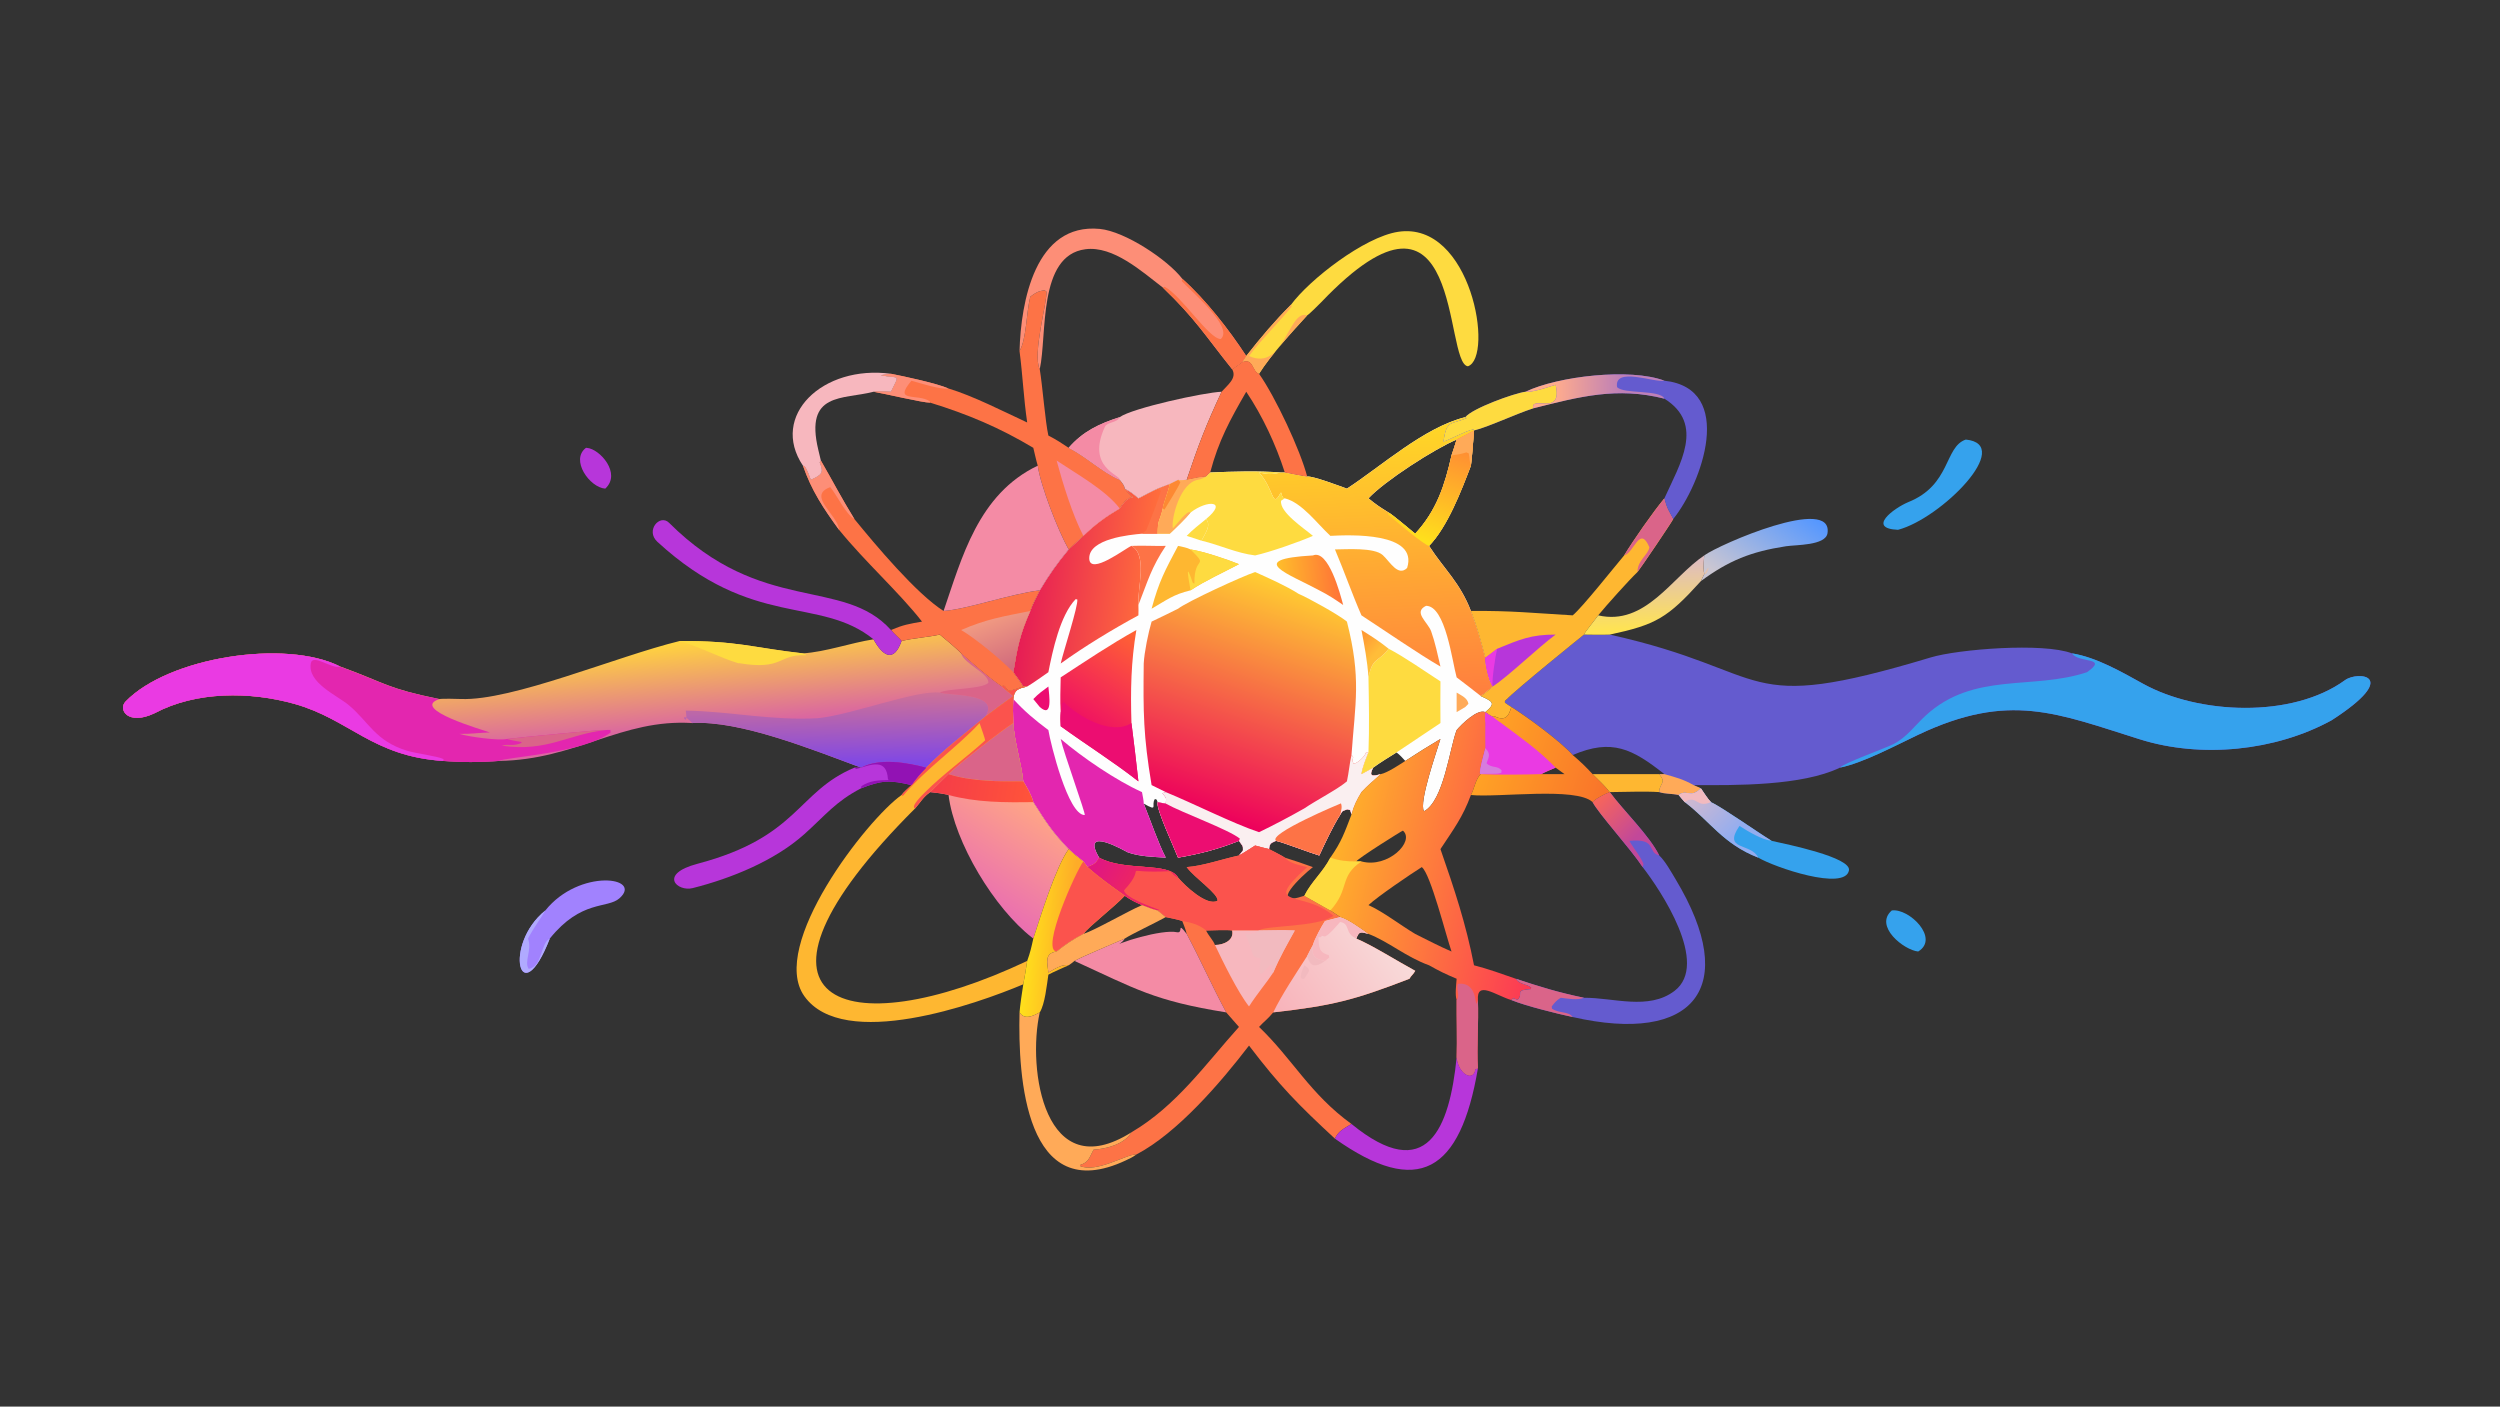 <?xml version="1.0" encoding="UTF-8"?> <svg xmlns="http://www.w3.org/2000/svg" xmlns:xlink="http://www.w3.org/1999/xlink" width="3839" height="2160" viewBox="0 0 3839 2160"><rect x="0" y="0" width="3839" height="2160" fill="#333333" stroke="none"/><path fill="#FEFEFE" transform="matrix(4.219 0 0 4.219 6.10352e-05 0)" d="M533.35 151.831L533.774 152.212C527.824 154.68 526.586 152.736 525.347 160.702C526.951 160.447 532.968 157.005 536.242 156.272L536.501 156.675L536.501 156.675C536.172 160.875 535.897 165.332 535.369 169.489C531.902 178.548 526.943 191.617 520.146 198.688L520.349 199.002C525.683 207.204 531.408 212.068 535.369 222.371C537.596 228.068 539.063 233.502 540.61 239.419C540.442 241.847 541.975 247.948 543.29 249.876C542.003 250.987 540.383 252.478 538.977 253.351C543.261 255.335 544.63 255.9 540.61 259.194C537.792 257.9 531.978 263.591 530.177 265.732C527.644 272.28 525.5 291.443 518.3 295.28C516.273 292.225 523.139 272.827 524.286 268.958C519.844 271.602 515.81 274.152 511.484 276.961C510.423 275.815 509.554 274.802 508.301 273.86C505.409 275.665 502.554 277.396 499.795 279.402C498.066 282.682 499.528 282.62 502.561 281.758C500.133 283.896 497.73 285.926 495.534 288.304C493.864 291.07 492.714 293.292 491.905 296.469C491.783 295.905 491.592 295.398 491.409 294.85L490.376 294.582C488.401 295.357 488.84 294.862 487.842 296.469C485.152 300.671 482.323 306.746 480.174 311.372C476.466 310.264 467.084 306.594 464.439 306.047C462.57 306.952 462.185 306.764 461.913 309.049C460.301 308.65 458.399 308.23 456.837 307.753C455.512 308.563 452.089 310.842 450.95 311.372L452.399 309.54C452.48 307.677 452.206 307.942 450.95 306.047C443.179 309.125 436.931 310.72 428.775 312.155C427.437 308.618 420.641 294.193 421.341 291.946L421.014 291.063L420.371 290.802C418.799 292.918 421.857 295.687 416.286 292.488C418.573 298.111 421.685 307.202 424.313 312.155C420.051 311.903 414.441 311.751 410.367 310.178C409.978 310.027 393.012 300.11 400.045 312.155C398.859 314.395 398.221 314.561 395.789 315.601L394.312 313.537C392.276 311.965 390.86 310.832 388.959 309.049C382.956 302.786 380.697 299.213 376.095 291.946C375.232 289 373.99 286.973 372.446 284.394C371.651 277.224 369.311 270.542 368.812 263.173C368.716 260.094 368.623 257.528 368.812 254.446C369.09 250.962 370.72 250.644 373.87 249.876C373.514 249.763 372.861 249.852 372.446 249.876C371.453 248.238 369.95 246.257 368.812 244.663C370.396 235.153 371.168 231.073 374.991 222.371C375.781 219.977 377.296 217.168 378.444 214.867C382.006 208.972 384.582 205.289 388.959 199.978C390.713 198.326 392.537 196.676 394.312 195.038C398.503 190.943 402.468 188.052 407.543 185.073C412.583 176.794 414.854 185.006 409.381 177.852C411.67 179.147 412.36 179.655 414.348 181.383C416.309 180.381 419.409 178.687 421.341 177.852L425.771 176.128L428.775 174.654C429.263 174.872 431.24 174.685 431.922 174.654C434.452 174.11 436.367 173.667 438.972 173.455C439.52 172.823 439.846 172.529 440.473 171.971C449.226 171.614 457.522 171.337 466.285 171.971L467.635 171.971C468.896 172.214 474.857 173.43 475.779 173.455C477.714 173.145 487.785 176.972 490.241 177.852C502.686 169.755 518.367 155.519 533.35 151.831ZM505.428 186.547C506.987 187.425 513.332 192.814 515.083 194.252C522.831 185.882 525.862 176.676 528.316 165.761C528.994 163.948 529.595 161.855 530.177 159.989C522.132 163.369 504.071 174.984 498.084 181.383C500.818 183.653 502.393 184.672 505.428 186.547Z"></path><defs><linearGradient id="gradient_0" gradientUnits="userSpaceOnUse" x1="468.712" y1="212.348" x2="440.113" y2="296.569"><stop offset="0" stop-color="#FFCD31"></stop><stop offset="1" stop-color="#ED005C"></stop></linearGradient></defs><path fill="url(#gradient_0)" transform="matrix(4.219 0 0 4.219 6.10352e-05 0)" d="M428.775 221.559C432.221 218.891 452.428 209.624 456.837 208.205C461.752 210.419 468.198 213.262 472.63 216.125C476.404 217.76 487.153 223.699 490.241 226.244C495.518 246.967 493.274 255.649 491.905 274.814C493.359 275.98 491.603 275.899 492.682 278.022C494.156 277.748 496.68 275.443 497.156 273.962L498.084 273.86C497.131 276.311 495.902 279.19 495.534 281.758L499.795 279.402C498.066 282.682 499.528 282.62 502.561 281.758C500.133 283.896 497.73 285.926 495.534 288.304C493.864 291.07 492.714 293.292 491.905 296.469C491.783 295.905 491.592 295.398 491.409 294.85L490.376 294.582C488.401 295.357 488.84 294.862 487.842 296.469C485.152 300.671 482.323 306.746 480.174 311.372C476.466 310.264 467.084 306.594 464.439 306.047C462.57 306.952 462.185 306.764 461.913 309.049C460.301 308.65 458.399 308.23 456.837 307.753C455.512 308.563 452.089 310.842 450.95 311.372L452.399 309.54C452.48 307.677 452.206 307.942 450.95 306.047C443.179 309.125 436.931 310.72 428.775 312.155C427.437 308.618 420.641 294.193 421.341 291.946C422.111 292.093 423.597 292.427 424.313 292.488C424.458 290.206 424.676 290.735 423.072 288.721L424.313 288.304L419.149 285.753C416.135 267.717 416.081 259.443 416.286 241.5C416.507 237.276 417.968 230.262 419.149 226.244C422.396 224.718 425.563 223.157 428.775 221.559Z"></path><path fill="#FAEFF0" transform="matrix(4.219 0 0 4.219 6.10352e-05 0)" d="M491.905 274.814C493.359 275.98 491.603 275.899 492.682 278.022C494.156 277.748 496.68 275.443 497.156 273.962L498.084 273.86C497.131 276.311 495.902 279.19 495.534 281.758L499.795 279.402C498.066 282.682 499.528 282.62 502.561 281.758C500.133 283.896 497.73 285.926 495.534 288.304C493.864 291.07 492.714 293.292 491.905 296.469C491.783 295.905 491.592 295.398 491.409 294.85L490.376 294.582C488.401 295.357 488.84 294.862 487.842 296.469C485.152 300.671 482.323 306.746 480.174 311.372C476.466 310.264 467.084 306.594 464.439 306.047C462.57 306.952 462.185 306.764 461.913 309.049C460.301 308.65 458.399 308.23 456.837 307.753C455.512 308.563 452.089 310.842 450.95 311.372L452.399 309.54C452.48 307.677 452.206 307.942 450.95 306.047C443.179 309.125 436.931 310.72 428.775 312.155C427.437 308.618 420.641 294.193 421.341 291.946C422.111 292.093 423.597 292.427 424.313 292.488C424.458 290.206 424.676 290.735 423.072 288.721L424.313 288.304C434.396 292.443 448.797 299.74 458.258 302.894C463.353 300.467 469.786 297.045 474.735 294.234C478.88 291.396 486.874 287.271 490.241 284.394C490.935 281.235 491.187 277.927 491.905 274.814Z"></path><path fill="#EC0D71" transform="matrix(4.219 0 0 4.219 6.10352e-05 0)" d="M428.775 312.155C427.437 308.618 420.641 294.193 421.341 291.946C422.111 292.093 423.597 292.427 424.313 292.488C430.261 295.819 447.201 301.921 451.273 305.237L450.95 306.047C443.179 309.125 436.931 310.72 428.775 312.155Z"></path><path fill="#FD7346" transform="matrix(4.219 0 0 4.219 6.10352e-05 0)" d="M464.439 306.047C461.297 303.526 488.031 292.393 488.077 292.405C488.589 293.765 488.145 294.984 487.842 296.469C485.152 300.671 482.323 306.746 480.174 311.372C476.466 310.264 467.084 306.594 464.439 306.047Z"></path><defs><linearGradient id="gradient_1" gradientUnits="userSpaceOnUse" x1="497.058" y1="156.388" x2="501.295" y2="252.788"><stop offset="0" stop-color="#FFD627"></stop><stop offset="1" stop-color="#FF803E"></stop></linearGradient></defs><path fill="url(#gradient_1)" transform="matrix(4.219 0 0 4.219 6.10352e-05 0)" d="M533.35 151.831L533.774 152.212C527.824 154.68 526.586 152.736 525.347 160.702C526.951 160.447 532.968 157.005 536.242 156.272L536.501 156.675L536.501 156.675C536.172 160.875 535.897 165.332 535.369 169.489C531.902 178.548 526.943 191.617 520.146 198.688L520.349 199.002C525.683 207.204 531.408 212.068 535.369 222.371C537.596 228.068 539.063 233.502 540.61 239.419C540.442 241.847 541.975 247.948 543.29 249.876C542.003 250.987 540.383 252.478 538.977 253.351C536.088 251.039 533.118 248.793 530.177 246.544C528.592 240.955 526.163 220.504 519.048 220.499C514.212 222.86 519.68 226.38 520.916 229.817C522.324 233.732 523.335 238.549 524.286 242.603C516.377 238.05 503.795 229.361 495.534 223.972C492.097 216.129 489.256 207.903 485.886 199.978C490.269 199.943 500.102 199.22 503.249 202.011C505.803 204.277 508.809 210.043 512.146 206.73C516.362 193.595 491.231 194.67 484.221 195.038C479.261 190.438 473.863 182.927 467.635 181.383L467.149 181.32C466.621 180.529 466.611 180.476 466.366 179.536L466.308 179.305L466.082 179.418C462.897 185.404 463.962 178.343 458.258 171.971C461.733 172.743 462.792 172.716 466.285 171.971L467.635 171.971C468.896 172.214 474.857 173.43 475.779 173.455C477.714 173.145 487.785 176.972 490.241 177.852C502.686 169.755 518.367 155.519 533.35 151.831ZM505.428 186.547C506.987 187.425 513.332 192.814 515.083 194.252C522.831 185.882 525.862 176.676 528.316 165.761C528.994 163.948 529.595 161.855 530.177 159.989C522.132 163.369 504.071 174.984 498.084 181.383C500.818 183.653 502.393 184.672 505.428 186.547Z"></path><defs><linearGradient id="gradient_2" gradientUnits="userSpaceOnUse" x1="519.779" y1="197.452" x2="531.424" y2="162.949"><stop offset="0" stop-color="#FFE01C"></stop><stop offset="1" stop-color="#FF8D33"></stop></linearGradient></defs><path fill="url(#gradient_2)" transform="matrix(4.219 0 0 4.219 6.10352e-05 0)" d="M536.501 156.675C536.172 160.875 535.897 165.332 535.369 169.489C531.902 178.548 526.943 191.617 520.146 198.688C518.383 198.469 507.288 189.023 505.194 187.23L505.428 186.547C506.987 187.425 513.332 192.814 515.083 194.252C522.831 185.882 525.862 176.676 528.316 165.761C528.994 163.948 529.595 161.855 530.177 159.989L536.501 156.675Z"></path><path fill="#FFAA58" transform="matrix(4.219 0 0 4.219 6.10352e-05 0)" d="M536.501 156.675C536.172 160.875 535.897 165.332 535.369 169.489C534.746 167.544 535.003 166.876 534.559 164.994L533.7 164.657C531.691 165.31 530.414 165.458 528.316 165.761C528.994 163.948 529.595 161.855 530.177 159.989L536.501 156.675Z"></path><defs><linearGradient id="gradient_3" gradientUnits="userSpaceOnUse" x1="417.555" y1="215.781" x2="373.605" y2="210.307"><stop offset="0" stop-color="#FF6D3C"></stop><stop offset="1" stop-color="#E61D55"></stop></linearGradient></defs><path fill="url(#gradient_3)" transform="matrix(4.219 0 0 4.219 6.10352e-05 0)" d="M421.341 177.852L425.771 176.128C425.226 179.145 423.459 183.066 423.214 185.073L423.134 185.424C422.031 190.096 421.404 188.687 421.341 194.252L415.654 194.252C411.331 194.633 396.384 196.038 396.453 203.205C396.516 209.811 410.049 199.256 411.821 198.688C417.849 201.986 413.872 214.393 414.348 220.204C414.391 221.563 414.396 222.606 414.348 223.972C405.009 229.019 394.686 235.287 386.064 241.5C387.086 236.975 392.52 220.397 392.107 218.176L391.498 218.082C385.824 224.007 383.112 236.896 381.579 244.663C379.512 246.078 375.922 248.696 373.87 249.876C373.514 249.763 372.861 249.852 372.446 249.876C371.453 248.238 369.95 246.257 368.812 244.663C370.396 235.153 371.168 231.073 374.991 222.371C375.781 219.977 377.296 217.168 378.444 214.867C382.006 208.972 384.582 205.289 388.959 199.978C390.713 198.326 392.537 196.676 394.312 195.038C398.503 190.943 402.468 188.052 407.543 185.073C412.583 176.794 414.854 185.006 409.381 177.852C411.67 179.147 412.36 179.655 414.348 181.383C416.309 180.381 419.409 178.687 421.341 177.852Z"></path><path fill="#FD7346" transform="matrix(4.219 0 0 4.219 6.10352e-05 0)" d="M421.341 177.852L425.771 176.128C425.226 179.145 423.459 183.066 423.214 185.073L423.134 185.424C422.031 190.096 421.404 188.687 421.341 194.252L415.654 194.252L417.166 193.121C418.127 190.677 422.206 180.674 422.507 178.585L421.341 177.852Z"></path><path fill="#E326AF" transform="matrix(4.219 0 0 4.219 6.10352e-05 0)" d="M368.812 254.446C373.217 259.201 376.398 261.802 381.579 265.732C382.339 270.504 388.759 296.773 394.812 296.654C395.184 296.066 387.1 273.887 386.064 268.958C394.037 275.744 406.103 283.985 415.654 288.304C415.839 289.319 416.324 291.583 416.286 292.488C418.573 298.111 421.685 307.202 424.313 312.155C420.051 311.903 414.441 311.751 410.367 310.178C409.978 310.027 393.012 300.11 400.045 312.155C398.859 314.395 398.221 314.561 395.789 315.601L394.312 313.537C392.276 311.965 390.86 310.832 388.959 309.049C382.956 302.786 380.697 299.213 376.095 291.946C375.232 289 373.99 286.973 372.446 284.394C371.651 277.224 369.311 270.542 368.812 263.173C368.716 260.094 368.623 257.528 368.812 254.446Z"></path><path fill="#FEDB40" transform="matrix(4.219 0 0 4.219 6.10352e-05 0)" d="M440.473 171.971C449.226 171.614 457.522 171.337 466.285 171.971C462.792 172.716 461.733 172.743 458.258 171.971C463.962 178.343 462.897 185.404 466.082 179.418L466.308 179.305L466.366 179.536C466.611 180.476 466.621 180.529 467.149 181.32L467.635 181.383L466.285 182.24C465.582 186.399 474.758 192.369 477.867 195.038C472.863 197.242 462.256 200.953 456.837 202.163C449.949 201.317 443.918 198.332 437.308 196.792C438.605 194.17 440.98 191.242 438.972 188.927C447.043 182.261 439.556 181.775 433.328 186.547C431.689 188.604 427.798 192.38 425.771 194.252L421.341 194.252C421.404 188.687 422.031 190.096 423.134 185.424L423.214 185.073C423.459 183.066 425.226 179.145 425.771 176.128L428.775 174.654C429.263 174.872 431.24 174.685 431.922 174.654C434.452 174.11 436.367 173.667 438.972 173.455C439.52 172.823 439.846 172.529 440.473 171.971Z"></path><path fill="#FFAA58" transform="matrix(4.219 0 0 4.219 6.10352e-05 0)" d="M431.922 174.654C434.452 174.11 436.367 173.667 438.972 173.455C437.989 174.044 437.175 174.435 436.045 174.623C429.498 175.712 426.257 188.725 426.878 192.282C428.026 191.361 432.17 185.355 433.328 186.547C431.689 188.604 427.798 192.38 425.771 194.252L421.341 194.252C421.404 188.687 422.031 190.096 423.134 185.424L423.214 185.073C423.459 183.066 425.226 179.145 425.771 176.128L428.775 174.654C429.263 174.872 431.24 174.685 431.922 174.654Z"></path><path fill="#FD8933" transform="matrix(4.219 0 0 4.219 6.10352e-05 0)" d="M425.771 176.128L428.775 174.654L429.629 175.478C428.765 177.597 425.171 183.242 423.84 185.475L423.214 185.073C423.459 183.066 425.226 179.145 425.771 176.128Z"></path><path fill="#FEDB40" transform="matrix(4.219 0 0 4.219 6.10352e-05 0)" d="M505.428 236.124C511.221 239.115 518.613 244.354 524.286 248.005C524.283 252.98 524.204 258.219 524.286 263.173L508.301 273.86C505.409 275.665 502.554 277.396 499.795 279.402L495.534 281.758C495.902 279.19 497.131 276.311 498.084 273.86C498.429 264.871 498.252 255.544 498.084 246.544C499.6 239.121 501.404 241.331 505.428 236.124Z"></path><path fill="#FD7346" transform="matrix(4.219 0 0 4.219 6.10352e-05 0)" d="M411.821 198.688C416.246 198.499 420.12 198.793 424.313 198.688C419.005 206.675 417.868 211.251 414.348 220.204C413.872 214.393 417.849 201.986 411.821 198.688Z"></path><defs><linearGradient id="gradient_4" gradientUnits="userSpaceOnUse" x1="495.091" y1="232.937" x2="500.621" y2="238.016"><stop offset="0" stop-color="#FF9B34"></stop><stop offset="1" stop-color="#FFBD39"></stop></linearGradient></defs><path fill="url(#gradient_4)" transform="matrix(4.219 0 0 4.219 6.10352e-05 0)" d="M495.534 229.302C499.379 231.7 501.912 233.314 505.428 236.124C501.404 241.331 499.6 239.121 498.084 246.544C497.653 240.41 496.666 235.311 495.534 229.302Z"></path><path fill="#FEDB40" transform="matrix(4.219 0 0 4.219 6.10352e-05 0)" d="M438.972 188.927C440.98 191.242 438.605 194.17 437.308 196.792L431.922 195.038C434.026 192.841 436.603 190.859 438.972 188.927Z"></path><defs><linearGradient id="gradient_5" gradientUnits="userSpaceOnUse" x1="414.304" y1="231.982" x2="394.666" y2="261.262"><stop offset="0" stop-color="#FF6234"></stop><stop offset="1" stop-color="#F01560"></stop></linearGradient></defs><path fill="url(#gradient_5)" transform="matrix(4.219 0 0 4.219 6.10352e-05 0)" d="M386.064 246.544C395.091 240.659 404.188 234.535 413.607 229.302C411.63 241.031 411.458 251.34 411.821 263.173C412.692 270.219 413.598 277.338 414.348 284.394C405.339 277.332 395.545 271.181 386.064 264.334C385.952 262.328 385.914 261.188 386.064 259.194C385.808 255.032 385.973 250.724 386.064 246.544Z"></path><path fill="#EC0D71" transform="matrix(4.219 0 0 4.219 6.10352e-05 0)" d="M386.064 259.194C386.521 257.939 386.78 257.52 386.483 256.172L387.179 255.512C392.594 260.837 404.481 267.857 411.821 263.173C412.692 270.219 413.598 277.338 414.348 284.394C405.339 277.332 395.545 271.181 386.064 264.334C385.952 262.328 385.914 261.188 386.064 259.194Z"></path><path fill="#FEB731" transform="matrix(4.219 0 0 4.219 6.10352e-05 0)" d="M428.775 198.688C430.295 199.02 431.95 199.287 433.328 199.978C437.796 200.629 446.64 203.574 450.95 205.344C445.131 208.43 438.741 211.283 433.328 214.867C426.976 216.395 424.66 218.385 419.149 221.559C421.832 211.599 423.989 207.695 428.775 198.688Z"></path><path fill="#FEDB40" transform="matrix(4.219 0 0 4.219 6.10352e-05 0)" d="M433.328 199.978C437.796 200.629 446.64 203.574 450.95 205.344C445.131 208.43 438.741 211.283 433.328 214.867C432.429 209.783 431.382 203.933 434.159 212.182L434.733 212.408C434.534 201.669 440.281 207.033 433.328 199.978Z"></path><defs><linearGradient id="gradient_6" gradientUnits="userSpaceOnUse" x1="465.016" y1="210.485" x2="486.609" y2="209.382"><stop offset="0" stop-color="#FFBE2B"></stop><stop offset="1" stop-color="#FF7736"></stop></linearGradient></defs><path fill="url(#gradient_6)" transform="matrix(4.219 0 0 4.219 6.10352e-05 0)" d="M477.867 202.163C483.532 199.822 487.853 216.32 488.883 220.204C485.626 217.966 483.67 216.658 480.174 214.867C469.135 208.867 452.927 203.572 477.867 202.163Z"></path><path fill="#EC0D71" transform="matrix(4.219 0 0 4.219 6.10352e-05 0)" d="M381.579 249.876C381.841 252.964 383.285 261.629 378.444 257.315L376.095 254.446C377.932 252.507 379.46 251.448 381.579 249.876Z"></path><path fill="#FFAA58" transform="matrix(4.219 0 0 4.219 6.10352e-05 0)" d="M530.177 252.083C531.926 253.156 534.142 254.05 534.463 256.171L533.35 257.315L530.177 259.194L530.177 252.083Z"></path><path fill="#645BCF" transform="matrix(4.219 0 0 4.219 6.10352e-05 0)" d="M550.084 257.315C549.231 256.826 548.541 256.309 547.744 255.738L547.74 255.109C552.316 250.482 576.508 230.981 576.524 230.978C579.605 231.008 582.852 231.097 585.919 230.978C646.714 244.51 631.774 260.639 702.775 239.276C712.692 236.291 743.719 233.792 754.158 237.807C763.03 239.229 772.348 244.632 780.067 248.902C800.175 259.988 834.191 261.619 853.556 247.536C858.17 244.181 874.215 245.657 848.624 262.171C828.173 273.375 801.175 276.081 778.917 269.11C748.683 259.642 731.33 251.714 698.188 267.43C689.872 271.374 678.283 277.602 669.705 279.402C655.828 286.079 631.773 285.833 616.425 285.753L619.07 286.93C615.287 290.745 613.993 287.106 610.995 289.361C608.638 288.816 606.142 289.03 603.915 288.304C604.015 284.865 606.747 285.129 603.915 281.758L605.791 281.758C594.197 272.622 586.748 268.671 572.423 274.814C568.183 269.978 555.528 260.678 550.084 257.315Z"></path><path fill="#35A2ED" transform="matrix(4.219 0 0 4.219 6.10352e-05 0)" d="M754.158 237.807C763.03 239.229 772.348 244.632 780.067 248.902C800.175 259.988 834.191 261.619 853.556 247.536C858.17 244.181 874.215 245.657 848.624 262.171C828.173 273.375 801.175 276.081 778.917 269.11C748.683 259.642 731.33 251.714 698.188 267.43C689.872 271.374 678.283 277.602 669.705 279.402C670.812 277.864 686.037 272.407 689.108 270.856C693.981 268.394 697.016 263.998 700.946 260.396C718.421 244.382 739.924 251.258 759.608 244.663C767.709 238.977 756.493 241.522 754.158 237.807Z"></path><path fill="#FFAA58" transform="matrix(4.219 0 0 4.219 6.10352e-05 0)" d="M603.915 281.758L605.791 281.758C609.929 282.931 612.631 283.601 616.425 285.753L619.07 286.93C615.287 290.745 613.993 287.106 610.995 289.361C608.638 288.816 606.142 289.03 603.915 288.304C604.015 284.865 606.747 285.129 603.915 281.758Z"></path><defs><linearGradient id="gradient_7" gradientUnits="userSpaceOnUse" x1="256.973" y1="233.564" x2="259.728" y2="263.968"><stop offset="0" stop-color="#FFD23F"></stop><stop offset="1" stop-color="#DA67A0"></stop></linearGradient></defs><path fill="url(#gradient_7)" transform="matrix(4.219 0 0 4.219 6.10352e-05 0)" d="M342.065 230.978C343.578 232.199 348.736 236.51 349.829 237.807C354.21 241.576 359.925 246.751 364.642 249.876C365.991 251.016 367.428 252.277 368.812 253.351C365.338 255.831 361.992 258.228 358.612 260.846C351.182 267.121 343.977 272.393 337.155 279.402C330.114 277.519 320.09 275.788 313.404 279.402C295.839 272.885 269.18 262.107 251.937 263.173C226.172 261.562 209.615 276.578 181.576 276.961C176.457 277.484 166.652 277.521 161.339 276.961C135.568 275.31 127.267 261.836 107.176 256.193C90.998 251.649 71.436 251.535 56.281 259.582C46.609 264.22 42.855 258.284 45.699 255.345C61.342 239.181 103.918 232.525 123.816 242.603L124.237 242.754C140.691 248.785 140.666 250.518 159.917 254.446C160.928 254.219 166.429 254.368 167.77 254.418C186.474 255.126 224.23 238.969 247.357 233.313C268.672 233.227 273.794 235.748 292.246 237.807C300.544 237.269 309.425 234.036 317.939 232.694C321.166 238.555 325.196 241.563 328.144 233.313C332.612 232.219 337.559 231.97 342.065 230.978Z"></path><path fill="#E326AF" transform="matrix(4.219 0 0 4.219 6.10352e-05 0)" d="M161.339 276.961C135.568 275.31 127.267 261.836 107.176 256.193C90.998 251.649 71.436 251.535 56.281 259.582C46.609 264.22 42.855 258.284 45.699 255.345C61.342 239.181 103.918 232.525 123.816 242.603L124.237 242.754C140.691 248.785 140.666 250.518 159.917 254.446C149.046 258.046 176.051 265.768 178.316 266.588C174.251 266.71 171.496 267.203 167.158 267.111C170.637 268.169 181.521 269.671 184.556 268.958C188.13 268.514 219.499 265.411 220.3 265.732C220.865 265.697 221.633 265.608 222.168 265.685L222.232 266.591L222.572 266.396C212.545 274.249 183.525 275.617 181.576 276.961C176.457 277.484 166.652 277.521 161.339 276.961Z"></path><path fill="#EA3AE3" transform="matrix(4.219 0 0 4.219 6.10352e-05 0)" d="M161.339 276.961C135.568 275.31 127.267 261.836 107.176 256.193C90.998 251.649 71.436 251.535 56.281 259.582C46.609 264.22 42.855 258.284 45.699 255.345C61.342 239.181 103.918 232.525 123.816 242.603C120.932 243.727 113.796 237.72 113.13 241.437C111.862 248.507 122.577 253.011 126.947 256.652C134.206 262.7 136.557 269.707 148.145 273.243C151.489 274.264 159.162 275.187 161.432 276.289L161.339 276.961Z"></path><path fill="#DA6489" transform="matrix(4.219 0 0 4.219 6.10352e-05 0)" d="M184.556 268.958C188.13 268.514 219.499 265.411 220.3 265.732C206.962 267.158 199.103 273.82 182.647 271.417C185.318 270.59 186.485 271.845 189.865 270.391L189.685 270.044C188.12 269.791 186.061 269.437 184.556 268.958Z"></path><defs><linearGradient id="gradient_8" gradientUnits="userSpaceOnUse" x1="304.023" y1="252.74" x2="304.535" y2="278.847"><stop offset="0" stop-color="#CE7196"></stop><stop offset="1" stop-color="#7E46E7"></stop></linearGradient></defs><path fill="url(#gradient_8)" transform="matrix(4.219 0 0 4.219 6.10352e-05 0)" d="M251.937 263.173C246.235 257.141 250.84 266.484 249.589 258.635C266.004 258.922 280.812 262.368 297.706 261.387C309.288 260.336 333.907 251.014 342.065 252.083C345.159 253.258 364.446 252.054 358.612 260.846C351.182 267.121 343.977 272.393 337.155 279.402C330.114 277.519 320.09 275.788 313.404 279.402C295.839 272.885 269.18 262.107 251.937 263.173Z"></path><path fill="#FEDB40" transform="matrix(4.219 0 0 4.219 6.10352e-05 0)" d="M247.357 233.313C268.672 233.227 273.794 235.748 292.246 237.807L293.416 238.245L293.288 238.5C283.169 238.011 285.168 244.149 268.781 241.333L268.874 241.451C261.423 239.169 255.399 235.656 247.357 233.313Z"></path><path fill="#DA6489" transform="matrix(4.219 0 0 4.219 6.10352e-05 0)" d="M342.065 252.083C344.415 250.567 357.147 250.951 359.716 248.579C360.198 245.155 350.853 241.684 349.829 237.807C354.21 241.576 359.925 246.751 364.642 249.876C365.991 251.016 367.428 252.277 368.812 253.351C365.338 255.831 361.992 258.228 358.612 260.846C364.446 252.054 345.159 253.258 342.065 252.083Z"></path><path fill="#FD7346" transform="matrix(4.219 0 0 4.219 6.10352e-05 0)" d="M456.837 307.753C458.399 308.23 460.301 308.65 461.913 309.049C462.676 309.449 467.326 311.817 467.635 312.155C471.192 313.254 474.367 314.328 477.867 315.601C473.852 318.706 461.269 330.584 474.735 326.031L484.221 331.38L487.842 333.796C490.602 334.479 495.657 338.203 498.084 339.92C495.314 339.205 494.741 338.716 493.646 341.612C499.261 343.921 508.927 350.024 515.121 353.358C514.301 354.843 513.445 355.248 513.034 356.235C492.706 364.078 484.98 366.032 463.428 368.476C461.452 370.911 460.086 371.77 458.258 373.774C470.484 385.48 476.79 398.168 491.905 409.099C489.387 410.641 487.023 411.68 485.886 414.449C472.416 401.985 465.73 395.177 454.608 380.562C444.318 393.988 428.627 412.328 413.607 420.21C410.245 419.901 398.966 427.182 392.927 424.322L393.062 424.526L393.121 424.025C396.268 422.977 396.358 421.598 398.027 418.444C402.726 418.157 409.286 416.464 411.821 412.121C428.192 402.48 438.722 387.381 450.95 373.774L446.303 368.476C441.13 358.894 436.879 349.194 431.922 339.92C431.58 338.37 430.879 336.719 430.307 335.225C428.371 334.59 426.313 334.211 424.313 333.796L421.341 331.38C419.289 330.885 417.608 330.192 415.654 329.434C412.962 328.232 411.89 327.729 409.381 326.031C404.677 322.677 400.124 319.428 395.789 315.601C398.221 314.561 398.859 314.395 400.045 312.155C409.347 317.296 425.478 313.593 428.775 319.398C431.14 322.292 439.345 330.023 443.161 327.832C443.486 325.29 434.647 319.441 431.922 315.601C437.616 315.236 444.977 312.667 450.95 311.372C452.089 310.842 455.512 308.563 456.837 307.753ZM442.22 343.954C445.385 343.938 449.279 342.216 448.467 338.673C446.949 338.372 440.905 338.628 438.972 338.673C439.988 340.745 441.58 342.219 442.22 343.954Z"></path><path fill="#FB534D" transform="matrix(4.219 0 0 4.219 6.10352e-05 0)" d="M456.837 307.753C458.399 308.23 460.301 308.65 461.913 309.049C462.676 309.449 467.326 311.817 467.635 312.155C469.392 314.265 473.072 314.916 475.779 315.601C458.645 331.14 474.258 323.68 485.339 333.344C479.404 337.624 460.369 336.737 458.258 338.673L448.467 338.673C446.949 338.372 440.905 338.628 438.972 338.673C436.62 336.566 433.307 335.717 430.307 335.225C428.371 334.59 426.313 334.211 424.313 333.796L421.341 331.38C419.289 330.885 417.608 330.192 415.654 329.434C412.962 328.232 411.89 327.729 409.381 326.031C404.677 322.677 400.124 319.428 395.789 315.601C398.221 314.561 398.859 314.395 400.045 312.155C409.347 317.296 425.478 313.593 428.775 319.398C431.14 322.292 439.345 330.023 443.161 327.832C443.486 325.29 434.647 319.441 431.922 315.601C437.616 315.236 444.977 312.667 450.95 311.372C452.089 310.842 455.512 308.563 456.837 307.753Z"></path><defs><linearGradient id="gradient_9" gradientUnits="userSpaceOnUse" x1="410.987" y1="320.582" x2="399.727" y2="314.281"><stop offset="0" stop-color="#EB2366"></stop><stop offset="1" stop-color="#E01781"></stop></linearGradient></defs><path fill="url(#gradient_9)" transform="matrix(4.219 0 0 4.219 6.10352e-05 0)" d="M400.045 312.155C409.347 317.296 425.478 313.593 428.775 319.398C427.015 318.732 426.225 317.08 425.733 317.103C405.649 318.008 418.73 313.754 409.117 324.061C409.364 326.664 419.37 330.217 421.903 331.152L421.341 331.38C419.289 330.885 417.608 330.192 415.654 329.434C412.962 328.232 411.89 327.729 409.381 326.031C404.677 322.677 400.124 319.428 395.789 315.601C398.221 314.561 398.859 314.395 400.045 312.155Z"></path><defs><linearGradient id="gradient_10" gradientUnits="userSpaceOnUse" x1="468.438" y1="370.701" x2="507.569" y2="342.568"><stop offset="0" stop-color="#F8B4BB"></stop><stop offset="1" stop-color="#F8DBDA"></stop></linearGradient></defs><path fill="url(#gradient_10)" transform="matrix(4.219 0 0 4.219 6.10352e-05 0)" d="M487.842 333.796C490.602 334.479 495.657 338.203 498.084 339.92C495.314 339.205 494.741 338.716 493.646 341.612C499.261 343.921 508.927 350.024 515.121 353.358C514.301 354.843 513.445 355.248 513.034 356.235C492.706 364.078 484.98 366.032 463.428 368.476C466.621 361.87 471.737 354.295 475.779 347.959C476.431 346.601 477.155 345.282 477.867 343.954C478.44 341.814 481.042 337.113 482.263 335.225L487.842 333.796Z"></path><path fill="#F7B7BE" transform="matrix(4.219 0 0 4.219 6.10352e-05 0)" d="M487.842 333.796C490.602 334.479 495.657 338.203 498.084 339.92C495.314 339.205 494.741 338.716 493.646 341.612C489.239 339.672 491.597 336.137 487.763 335.587C486.385 337.104 483.971 340.094 482.258 340.871L481.145 340.614L480.7 341.123L479.843 341.125C480.136 345.047 479.974 346.553 483.661 347.677L483.816 348.495L482.263 349.751C478.356 349.064 477.31 347.901 477.867 343.954C478.44 341.814 481.042 337.113 482.263 335.225L487.842 333.796Z"></path><path fill="#F2BABF" transform="matrix(4.219 0 0 4.219 6.10352e-05 0)" d="M475.779 347.959C476.431 346.601 477.155 345.282 477.867 343.954C477.31 347.901 478.356 349.064 482.263 349.751C479.047 352.113 476.846 352.191 475.779 347.959Z"></path><path fill="#F2BABF" transform="matrix(4.219 0 0 4.219 6.10352e-05 0)" d="M474.735 351.339C477.666 353.142 476.213 353.635 474.735 356.235C472.1 356.809 474.312 352.466 474.735 351.339Z"></path><path fill="#F7B7BE" transform="matrix(4.219 0 0 4.219 6.10352e-05 0)" d="M458.258 338.673C462.42 338.627 467.163 338.469 471.271 338.673C468.25 344.15 465.86 348.232 463.428 353.981C461.04 357.65 457.672 361.529 454.608 366.311C450.679 361.411 445.024 349.88 442.22 343.954C445.385 343.938 449.279 342.216 448.467 338.673L458.258 338.673Z"></path><path fill="#F2BABF" transform="matrix(4.219 0 0 4.219 6.10352e-05 0)" d="M458.258 338.673C462.42 338.627 467.163 338.469 471.271 338.673C468.25 344.15 465.86 348.232 463.428 353.981L463.01 353.516C462.993 352.872 462.98 352.66 463.09 352.017L463.172 351.562L462.695 351.083C460.617 351.891 457.507 359.197 458.786 349.279C458.946 348.039 457.867 349.279 456.082 347.745C452.121 334.124 451.773 343.102 458.258 338.673Z"></path><defs><linearGradient id="gradient_11" gradientUnits="userSpaceOnUse" x1="488.639" y1="298.629" x2="567.397" y2="316.795"><stop offset="0" stop-color="#FFB02A"></stop><stop offset="1" stop-color="#FC3755"></stop></linearGradient></defs><path fill="url(#gradient_11)" transform="matrix(4.219 0 0 4.219 6.10352e-05 0)" d="M530.177 265.732C531.978 263.591 537.792 257.9 540.61 259.194L540.61 259.194C540.462 260.915 540.432 261.417 540.61 263.173C540.592 266.213 540.55 269.274 540.61 272.312C540.175 274.093 538.335 280.38 538.694 281.586L538.977 281.758L538.977 281.758C537.189 283.225 536.635 287.033 535.369 289.361C532.409 297.426 529.054 301.818 524.286 309.049C529.377 323.699 533.557 336.16 536.501 351.339C541.725 352.68 546.622 354.461 551.706 356.235C553.305 358.46 555.636 358.005 557.349 359.465L557.164 360.042C550.892 360.451 554.78 361.608 552.367 363.964L550.981 363.392C550.264 363.706 550.423 363.476 550.084 363.992C544.428 362.33 537.411 356.738 537.921 363.992C538.235 372.337 537.484 380.74 537.921 388.869L536.962 389.22C536.371 393.728 530.94 391.258 530.177 384.869C530.374 378.219 530.114 370.785 530.177 363.992C529.529 362.081 530.021 358.395 530.177 356.235C526.172 354.571 523.93 353.464 520.146 351.339C511.757 348.324 505.39 342.706 498.084 339.92C495.657 338.203 490.602 334.479 487.842 333.796L484.221 331.38L474.735 326.031C477.468 320.655 481.479 317.493 484.221 312.155C488.303 306.308 489.347 303.096 491.905 296.469C492.714 293.292 493.864 291.07 495.534 288.304C497.73 285.926 500.133 283.896 502.561 281.758C504.859 281.347 509.459 278.265 511.484 276.961C515.81 274.152 519.844 271.602 524.286 268.958C523.139 272.827 516.273 292.225 518.3 295.28C525.5 291.443 527.644 272.28 530.177 265.732ZM498.084 329.434C503.333 331.762 509.831 336.799 515.083 339.92C519.417 342.092 523.876 344.411 528.316 346.325C526.388 340.836 520.655 317.908 517.488 315.601C513.199 318.314 501.531 326.229 498.084 329.434ZM495.534 313.537C505.149 316.167 515.131 306.199 510.622 302.327C510.346 302.321 494.272 312.399 493.646 313.537L495.534 313.537Z"></path><path fill="#DA6489" transform="matrix(4.219 0 0 4.219 6.10352e-05 0)" d="M530.177 363.992C531.466 362.833 529.955 359.771 530.613 358.106C538.864 357.04 536.383 369.238 537.921 363.992C538.235 372.337 537.484 380.74 537.921 388.869L536.962 389.22C536.371 393.728 530.94 391.258 530.177 384.869C530.374 378.219 530.114 370.785 530.177 363.992Z"></path><path fill="#FEDB40" transform="matrix(4.219 0 0 4.219 6.10352e-05 0)" d="M474.735 326.031C477.468 320.655 481.479 317.493 484.221 312.155C487.565 313.286 490.107 313.562 493.646 313.537L495.534 313.537C487.274 319.093 491.419 323.446 484.221 331.38L474.735 326.031Z"></path><path fill="#FEB731" transform="matrix(4.219 0 0 4.219 6.10352e-05 0)" d="M372.446 249.876C372.861 249.852 373.514 249.763 373.87 249.876C370.72 250.644 369.09 250.962 368.812 254.446C368.623 257.528 368.716 260.094 368.812 263.173C369.311 270.542 371.651 277.224 372.446 284.394C363.987 284.479 353.279 284.424 345.244 281.758L338.561 288.304C335.939 290.15 335.152 291.886 333.085 294.234C262.083 365.111 306.877 381.46 373.87 349.751C373.448 352.68 373 355.351 372.446 358.257C355.442 365.427 307.006 382.647 292.752 362.578C279.705 344.208 315.568 298.233 328.144 289.361C328.626 288.561 330.932 286.515 331.747 285.753C333.759 283.022 334.77 281.821 337.155 279.402C343.977 272.393 351.182 267.121 358.612 260.846C361.992 258.228 365.338 255.831 368.812 253.351C367.428 252.277 365.991 251.016 364.642 249.876C365.079 249.506 364.822 249.656 365.593 249.673L366.884 251.252C368.005 251.61 371.184 250.306 372.446 249.876Z"></path><path fill="#DA6489" transform="matrix(4.219 0 0 4.219 6.10352e-05 0)" d="M368.812 263.173C369.311 270.542 371.651 277.224 372.446 284.394C363.987 284.479 353.279 284.424 345.244 281.758C348.121 278.64 365.288 265.31 368.812 263.173Z"></path><path fill="#FB534D" transform="matrix(4.219 0 0 4.219 6.10352e-05 0)" d="M372.446 249.876C372.861 249.852 373.514 249.763 373.87 249.876C370.72 250.644 369.09 250.962 368.812 254.446C368.623 257.528 368.716 260.094 368.812 263.173C365.288 265.31 348.121 278.64 345.244 281.758L338.561 288.304C335.939 290.15 335.152 291.886 333.085 294.234C331.216 293.624 335.808 289.246 336.756 288.291C343.257 281.744 352.053 275.472 358.543 269.492C358.545 268.672 356.939 264.564 356.531 263.173C348.072 272.3 337.661 279.177 328.599 289.686L328.144 289.361C328.626 288.561 330.932 286.515 331.747 285.753C333.759 283.022 334.77 281.821 337.155 279.402C343.977 272.393 351.182 267.121 358.612 260.846C361.992 258.228 365.338 255.831 368.812 253.351C367.428 252.277 365.991 251.016 364.642 249.876C365.079 249.506 364.822 249.656 365.593 249.673L366.884 251.252C368.005 251.61 371.184 250.306 372.446 249.876Z"></path><defs><linearGradient id="gradient_12" gradientUnits="userSpaceOnUse" x1="375.416" y1="292.414" x2="353.725" y2="325.92"><stop offset="0" stop-color="#FFA586"></stop><stop offset="1" stop-color="#EA6FB0"></stop></linearGradient></defs><path fill="url(#gradient_12)" transform="matrix(4.219 0 0 4.219 6.10352e-05 0)" d="M345.244 281.758C353.279 284.424 363.987 284.479 372.446 284.394C373.99 286.973 375.232 289 376.095 291.946C380.697 299.213 382.956 302.786 388.959 309.049C384.327 315.433 378.737 333.463 376.095 341.612L375.696 341.305C362.014 330.727 347.375 306.663 345.244 289.361C342.791 288.759 341.043 288.582 338.561 288.304L345.244 281.758Z"></path><defs><linearGradient id="gradient_13" gradientUnits="userSpaceOnUse" x1="374.713" y1="289.915" x2="340.986" y2="283.713"><stop offset="0" stop-color="#FF533A"></stop><stop offset="1" stop-color="#F53D48"></stop></linearGradient></defs><path fill="url(#gradient_13)" transform="matrix(4.219 0 0 4.219 6.10352e-05 0)" d="M345.244 281.758C353.279 284.424 363.987 284.479 372.446 284.394C373.99 286.973 375.232 289 376.095 291.946C365.622 292.102 355.405 292.108 345.244 289.361C342.791 288.759 341.043 288.582 338.561 288.304L345.244 281.758Z"></path><path fill="#FD7346" transform="matrix(4.219 0 0 4.219 6.10352e-05 0)" d="M374.991 107.998C376.86 106.578 377.714 106.034 380.139 105.616L380.854 106.128C381.35 109.383 375.656 128.842 378.444 134.384C379.465 140.615 380.44 153.455 381.579 158.531C384.472 160.008 386.267 161.2 388.959 162.994C395.352 166.209 401.126 171.913 407.543 174.654C408.348 175.712 409.218 176.586 409.381 177.852C414.854 185.006 412.583 176.794 407.543 185.073C402.468 188.052 398.503 190.943 394.312 195.038C392.537 196.676 390.713 198.326 388.959 199.978C385.272 193.519 378.703 176.799 377.708 169.489C377.132 167.577 376.581 164.983 376.095 162.994C363.739 155.614 352.257 150.782 338.561 146.553C336.104 146.635 321.888 143.239 317.939 142.586C319.515 142.289 322.567 142.519 324.287 142.586C327.735 135.583 327.254 138.052 320.578 136.551L324.287 136.046C329.249 137.019 340.892 139.504 345.244 141.407C354.067 144.05 365.27 149.778 373.87 153.776C372.561 144.822 372.237 136.609 371.08 127.76C373.621 123.436 373.504 114.027 374.991 107.998Z"></path><path fill="#F48BA5" transform="matrix(4.219 0 0 4.219 6.10352e-05 0)" d="M384.582 167.632C391.916 172.545 402.445 178.364 407.543 185.073C402.468 188.052 398.503 190.943 394.312 195.038C390.348 187.421 386.761 175.763 384.582 167.632Z"></path><path fill="#FD8E77" transform="matrix(4.219 0 0 4.219 6.10352e-05 0)" d="M324.287 136.046C329.249 137.019 340.892 139.504 345.244 141.407C342.206 141.849 335.01 139.471 331.747 138.563C324.799 146.772 334.026 142.999 338.448 146.109L338.561 146.553C336.104 146.635 321.888 143.239 317.939 142.586C319.515 142.289 322.567 142.519 324.287 142.586C327.735 135.583 327.254 138.052 320.578 136.551L324.287 136.046Z"></path><path fill="#FD7346" transform="matrix(4.219 0 0 4.219 6.10352e-05 0)" d="M298.773 167.632C303.109 175.124 306.178 181.132 310.982 188.927C318.528 198.193 333.595 216.188 343.44 222.371C352.058 221.761 367.408 216.232 378.444 214.867C377.296 217.168 375.781 219.977 374.991 222.371C371.168 231.073 370.396 235.153 368.812 244.663C369.95 246.257 371.453 248.238 372.446 249.876C371.184 250.306 368.005 251.61 366.884 251.252L365.593 249.673C364.822 249.656 365.079 249.506 364.642 249.876C359.925 246.751 354.21 241.576 349.829 237.807C348.736 236.51 343.578 232.199 342.065 230.978C337.559 231.97 332.612 232.219 328.144 233.313C327.413 232.351 325.491 230.777 324.287 229.302C328.929 227.362 330.678 227.124 335.583 226.244C327.392 215.719 314.852 204.502 305.384 192.837C299.724 185.064 295.41 178.6 292.246 169.489L292.88 169.733C293.794 170.956 294.537 173.162 295.119 174.654C298.923 172.887 300.076 172.234 298.344 168.291L298.773 167.632Z"></path><defs><linearGradient id="gradient_14" gradientUnits="userSpaceOnUse" x1="368.544" y1="242.416" x2="361.449" y2="224.492"><stop offset="0" stop-color="#D26C7D"></stop><stop offset="1" stop-color="#F19A82"></stop></linearGradient></defs><path fill="url(#gradient_14)" transform="matrix(4.219 0 0 4.219 6.10352e-05 0)" d="M349.829 229.302C359.213 225.261 364.905 224.435 374.991 222.371C371.168 231.073 370.396 235.153 368.812 244.663C364.34 240.037 355.179 232.469 349.829 229.302Z"></path><path fill="#FD8E77" transform="matrix(4.219 0 0 4.219 6.10352e-05 0)" d="M298.773 167.632C303.109 175.124 306.178 181.132 310.982 188.927C307.726 187.013 304.919 180.671 302.193 177.301C293.482 180.471 304.99 187.328 305.384 192.837C299.724 185.064 295.41 178.6 292.246 169.489L292.88 169.733C293.794 170.956 294.537 173.162 295.119 174.654C298.923 172.887 300.076 172.234 298.344 168.291L298.773 167.632Z"></path><path fill="#F48BA5" transform="matrix(4.219 0 0 4.219 6.10352e-05 0)" d="M377.708 169.489C378.703 176.799 385.272 193.519 388.959 199.978C384.582 205.289 382.006 208.972 378.444 214.867C367.408 216.232 352.058 221.761 343.44 222.371C350.072 203.109 355.991 179.866 377.708 169.489Z"></path><path fill="#FEB731" transform="matrix(4.219 0 0 4.219 6.10352e-05 0)" d="M591.137 202.163C594.539 196.533 601.706 186.316 605.791 181.383C606.729 185.32 607.354 185.738 608.996 188.927C608.139 190.548 597.139 206.814 596.002 208.205C593.085 210.955 584.505 220.521 581.691 223.972C580.76 225.335 576.676 230.261 576.524 230.978C576.508 230.981 552.316 250.482 547.74 255.109L547.744 255.738C548.541 256.309 549.231 256.826 550.084 257.315C549.05 261.162 547.534 262.529 543.671 260.59L543.29 260.846C542.461 260.51 541.392 259.716 540.61 259.194L540.61 259.194C544.63 255.9 543.261 255.335 538.977 253.351C540.383 252.478 542.003 250.987 543.29 249.876C541.975 247.948 540.442 241.847 540.61 239.419C539.063 233.502 537.596 228.068 535.369 222.371C549.958 222.225 558.204 223.147 572.423 223.972C575.863 221.156 587.508 206.457 591.137 202.163Z"></path><path fill="#B736DA" transform="matrix(4.219 0 0 4.219 6.10352e-05 0)" d="M544.929 236.124C553.105 232.777 557.315 230.924 566.204 230.978C559.563 235.884 549.131 246.079 543.29 249.876L543.29 249.876C541.975 247.948 540.442 241.847 540.61 239.419C541.934 238.505 543.616 237.131 544.929 236.124Z"></path><path fill="#EA3AE3" transform="matrix(4.219 0 0 4.219 6.10352e-05 0)" d="M540.61 239.419C541.934 238.505 543.616 237.131 544.929 236.124C544.351 238.265 542.838 248.064 543.29 249.876L543.29 249.876C541.975 247.948 540.442 241.847 540.61 239.419Z"></path><path fill="#DA6489" transform="matrix(4.219 0 0 4.219 6.10352e-05 0)" d="M591.137 202.163C594.539 196.533 601.706 186.316 605.791 181.383C606.729 185.32 607.354 185.738 608.996 188.927C608.139 190.548 597.139 206.814 596.002 208.205C595.939 203.919 599.946 201.971 600.333 199.182C596.804 190.944 594.819 201.215 591.137 202.163Z"></path><path fill="#F7B7BE" transform="matrix(4.219 0 0 4.219 6.10352e-05 0)" d="M407.543 151.831C412.008 148.561 438.396 142.797 444.625 142.586C438.729 155.269 436.389 161.462 431.922 174.654C431.24 174.685 429.263 174.872 428.775 174.654L425.771 176.128L421.341 177.852C419.409 178.687 416.309 180.381 414.348 181.383C412.36 179.655 411.67 179.147 409.381 177.852C409.218 176.586 408.348 175.712 407.543 174.654C401.126 171.913 395.352 166.209 388.959 162.994C394.095 157.064 400.049 154.225 407.543 151.831Z"></path><path fill="#F48BA5" transform="matrix(4.219 0 0 4.219 6.10352e-05 0)" d="M388.959 162.994C394.095 157.064 400.049 154.225 407.543 151.831C406.421 154.081 403.028 153.458 402.147 155.36C395.282 170.198 407.75 172.713 407.543 174.654C401.126 171.913 395.352 166.209 388.959 162.994Z"></path><path fill="#645BCF" transform="matrix(4.219 0 0 4.219 6.10352e-05 0)" d="M579.668 291.946C581.084 290.504 584.021 289.047 585.919 288.304L585.919 288.304C590.784 294.926 600.396 304.165 603.915 311.372C606.054 313.34 608.371 317.535 609.855 319.999C633.748 359.66 616.366 380.206 572.423 370.177C566.563 368.918 555.351 366.137 550.084 363.992C550.423 363.476 550.264 363.706 550.981 363.392L552.367 363.964C554.78 361.608 550.892 360.451 557.164 360.042L557.349 359.465C555.636 358.005 553.305 358.46 551.706 356.235C560.532 359.176 567.317 361.255 576.524 363.161C587.132 363.058 600.038 367.843 609.47 360.664C622.381 350.837 604.369 323.966 597.88 315.601C593.644 309.085 581.796 296.123 579.668 291.946Z"></path><defs><linearGradient id="gradient_15" gradientUnits="userSpaceOnUse" x1="582.309" y1="290.884" x2="595.626" y2="304.227"><stop offset="0" stop-color="#F5645D"></stop><stop offset="1" stop-color="#C24899"></stop></linearGradient></defs><path fill="url(#gradient_15)" transform="matrix(4.219 0 0 4.219 6.10352e-05 0)" d="M579.668 291.946C581.084 290.504 584.021 289.047 585.919 288.304L585.919 288.304C590.784 294.926 600.396 304.165 603.915 311.372C599.384 310.237 603.328 305.038 593.059 306.047L593.186 306.281C594.657 308.938 597.297 311.921 598.191 314.557L597.88 315.601C593.644 309.085 581.796 296.123 579.668 291.946Z"></path><path fill="#DA6489" transform="matrix(4.219 0 0 4.219 6.10352e-05 0)" d="M551.706 356.235C560.532 359.176 567.317 361.255 576.524 363.161C574.312 364.143 570.544 363.472 568.076 363.161C566.372 364.215 566.03 364.745 564.773 366.325L564.882 367.132C567.719 368.995 570.815 367.963 572.423 370.177C566.563 368.918 555.351 366.137 550.084 363.992C550.423 363.476 550.264 363.706 550.981 363.392L552.367 363.964C554.78 361.608 550.892 360.451 557.164 360.042L557.349 359.465C555.636 358.005 553.305 358.46 551.706 356.235Z"></path><defs><linearGradient id="gradient_16" gradientUnits="userSpaceOnUse" x1="541.81" y1="272.938" x2="584.395" y2="287.279"><stop offset="0" stop-color="#FFA125"></stop><stop offset="1" stop-color="#F9742A"></stop></linearGradient></defs><path fill="url(#gradient_16)" transform="matrix(4.219 0 0 4.219 6.10352e-05 0)" d="M550.084 257.315C555.528 260.678 568.183 269.978 572.423 274.814C575.387 277.335 577.016 278.908 579.668 281.758C581.697 283.766 584.191 286.088 585.919 288.304C584.021 289.047 581.084 290.504 579.668 291.946C573.686 286.332 545.234 290.389 535.369 289.361C536.635 287.033 537.189 283.225 538.977 281.758L538.977 281.758L538.694 281.586C538.335 280.38 540.175 274.093 540.61 272.312C540.55 269.274 540.592 266.213 540.61 263.173C540.432 261.417 540.462 260.915 540.61 259.194C541.392 259.716 542.461 260.51 543.29 260.846L543.671 260.59C547.534 262.529 549.05 261.162 550.084 257.315ZM561.039 281.758L569.448 281.758L566.204 279.402C565.132 279.864 561.832 281.214 561.039 281.758Z"></path><path fill="#EA3AE3" transform="matrix(4.219 0 0 4.219 6.10352e-05 0)" d="M540.61 259.194C541.392 259.716 542.461 260.51 543.29 260.846C544.382 261.737 545.19 262.416 546.4 263.173C553.582 268.565 559.926 272.916 566.204 279.402C565.132 279.864 561.832 281.214 561.039 281.758C554.236 281.946 545.767 282.07 538.977 281.758L538.977 281.758L538.694 281.586C538.335 280.38 540.175 274.093 540.61 272.312C540.55 269.274 540.592 266.213 540.61 263.173C540.432 261.417 540.462 260.915 540.61 259.194Z"></path><path fill="#D67CDE" transform="matrix(4.219 0 0 4.219 6.10352e-05 0)" d="M540.61 272.312C542.624 274.373 541.979 275.332 541.061 277.808C543.037 279.751 545.106 278.501 546.557 280.452L546.418 281.285C544.592 281.963 541.332 281.429 538.977 281.758L538.694 281.586C538.335 280.38 540.175 274.093 540.61 272.312Z"></path><path fill="#645BCF" transform="matrix(4.219 0 0 4.219 6.10352e-05 0)" d="M555.239 142.586C567.06 136.92 593.292 133.865 605.791 138.563C631.917 141.442 619.37 176.095 608.996 188.927C607.354 185.738 606.729 185.32 605.791 181.383C611.403 168.977 620.627 154.374 605.791 145.101C588.56 140.734 574.913 144.366 558.064 148.619C551.776 150.622 541.789 155.379 536.501 156.675L536.242 156.272C532.968 157.005 526.951 160.447 525.347 160.702C526.586 152.736 527.824 154.68 533.774 152.212L533.35 151.831C535.857 148.653 551.065 143.141 555.239 142.586Z"></path><path fill="#FEDB40" transform="matrix(4.219 0 0 4.219 6.10352e-05 0)" d="M566.204 140.042C568.965 151.848 556.909 143.647 558.064 148.619C551.776 150.622 541.789 155.379 536.501 156.675L536.242 156.272C532.968 157.005 526.951 160.447 525.347 160.702C526.586 152.736 527.824 154.68 533.774 152.212L533.35 151.831C535.857 148.653 551.065 143.141 555.239 142.586C557.703 142.919 563.58 140.854 566.204 140.042Z"></path><defs><linearGradient id="gradient_17" gradientUnits="userSpaceOnUse" x1="566.072" y1="140.657" x2="589.555" y2="141.094"><stop offset="0" stop-color="#FFAC8D"></stop><stop offset="1" stop-color="#BF80B6"></stop></linearGradient></defs><path fill="url(#gradient_17)" transform="matrix(4.219 0 0 4.219 6.10352e-05 0)" d="M555.239 142.586C567.06 136.92 593.292 133.865 605.791 138.563C602.301 139.396 587.398 133.306 588.569 140.896C590.907 143.524 604.316 141.72 605.791 145.101C588.56 140.734 574.913 144.366 558.064 148.619C556.909 143.647 568.965 151.848 566.204 140.042C563.58 140.854 557.703 142.919 555.239 142.586Z"></path><path fill="#FEDB40" transform="matrix(4.219 0 0 4.219 6.10352e-05 0)" d="M469.921 110.869C476.642 101.74 496.575 86.261 508.854 84.377C535.571 80.279 543.812 130.059 534.282 133.315C525.336 132.342 532.914 55.53 480.928 109.961C480.33 110.587 476.621 114.298 475.779 114.792C470.38 120.684 462.446 129.361 458.258 136.046C455.677 135.114 456.284 130.153 452.149 131.777L453.597 129.574C459.049 122.651 463.69 117.129 469.921 110.869Z"></path><path fill="#FFAA58" transform="matrix(4.219 0 0 4.219 6.10352e-05 0)" d="M469.921 110.869L470.116 111.61C465.339 117.549 459.082 123.559 454.608 129.574C467.513 135.423 468.943 112.324 475.779 114.792C470.38 120.684 462.446 129.361 458.258 136.046C455.677 135.114 456.284 130.153 452.149 131.777L453.597 129.574C459.049 122.651 463.69 117.129 469.921 110.869Z"></path><path fill="#F48BA5" transform="matrix(4.219 0 0 4.219 6.10352e-05 0)" d="M409.381 341.612C408.405 343.314 406.464 344.063 404.702 344.959L404.811 344.956C406.323 343.193 422.962 338.159 428.357 339.3C430.913 339.84 428.191 335.159 431.748 339.702L431.922 339.92C436.879 349.194 441.13 358.894 446.303 368.476C420.001 364.277 413.227 359.861 391.072 349.751C393.587 348.302 405.92 343.168 409.381 341.612Z"></path><defs><linearGradient id="gradient_18" gradientUnits="userSpaceOnUse" x1="374.184" y1="339.036" x2="389.824" y2="340.265"><stop offset="0" stop-color="#FFDE1C"></stop><stop offset="1" stop-color="#FEAC28"></stop></linearGradient></defs><path fill="url(#gradient_18)" transform="matrix(4.219 0 0 4.219 6.10352e-05 0)" d="M388.959 309.049C390.86 310.832 392.276 311.965 394.312 313.537L395.789 315.601C400.124 319.428 404.677 322.677 409.381 326.031C405.318 330.333 396.71 336.874 394.312 339.92C390.556 341.872 387.908 343.655 384.582 346.325C380.041 346.961 381.214 350.382 381.579 353.981C383.584 352.85 386.742 350.724 388.959 351.339C386.869 352.296 383.522 353.714 381.579 354.748C381.021 358.506 380.32 365.542 378.444 368.476C376.078 369.759 372.889 371.379 371.08 368.476C371.383 365.056 371.939 361.655 372.446 358.257C373 355.351 373.448 352.68 373.87 349.751C374.982 346.673 375.398 344.792 376.095 341.612C378.737 333.463 384.327 315.433 388.959 309.049Z"></path><path fill="#FB534D" transform="matrix(4.219 0 0 4.219 6.10352e-05 0)" d="M394.312 313.537L395.789 315.601C400.124 319.428 404.677 322.677 409.381 326.031C405.318 330.333 396.71 336.874 394.312 339.92C390.556 341.872 387.908 343.655 384.582 346.325C378.64 345.791 391.832 316.642 394.312 313.537Z"></path><path fill="#FD8E77" transform="matrix(4.219 0 0 4.219 6.10352e-05 0)" d="M371.08 127.76C371.578 109.848 376.739 81.059 400.291 83.318C409.48 84.2 425.023 94.549 430.307 101.451C438.879 109.107 447.318 119.967 453.597 129.574L452.149 131.777C450.947 132.682 449.704 133.527 448.467 134.384C438.968 122.557 435.028 115.937 423.214 104.647C415.581 98.801 405.212 89.404 395.061 90.714C377.661 92.959 381.193 121.92 378.444 134.384C375.656 128.842 381.35 109.383 380.854 106.128L380.139 105.616C377.714 106.034 376.86 106.578 374.991 107.998C373.504 114.027 373.621 123.436 371.08 127.76Z"></path><path fill="#FD7346" transform="matrix(4.219 0 0 4.219 6.10352e-05 0)" d="M423.214 104.647L423.873 104.37C430.019 107.539 440.079 123.482 444.326 123.393C449.273 119.07 433.12 105.666 430.101 102.293L430.307 101.451C438.879 109.107 447.318 119.967 453.597 129.574L452.149 131.777C450.947 132.682 449.704 133.527 448.467 134.384C438.968 122.557 435.028 115.937 423.214 104.647Z"></path><path fill="#B736DA" transform="matrix(4.219 0 0 4.219 6.10352e-05 0)" d="M317.939 232.694C298.253 216.791 274.102 229.174 239.295 197.229C234.784 193.09 240.182 186.951 243.514 190.274C277.225 223.913 306.893 209.95 324.287 229.302C325.491 230.777 327.413 232.351 328.144 233.313C325.196 241.563 321.166 238.555 317.939 232.694Z"></path><path fill="#B736DA" transform="matrix(4.219 0 0 4.219 6.10352e-05 0)" d="M313.404 279.402C320.09 275.788 330.114 277.519 337.155 279.402C334.77 281.821 333.759 283.022 331.747 285.753C323.873 283.865 320.953 283.951 313.404 286.93C304.105 291.739 300.397 296.787 292.729 303.635C281.863 313.337 266.115 319.712 252.109 323.244C246.51 324.657 239.493 318.19 253.876 314.389C290.768 304.637 289.998 288.217 310.982 279.402L313.404 279.402Z"></path><path fill="#9212B4" transform="matrix(4.219 0 0 4.219 6.10352e-05 0)" d="M313.404 279.402C320.09 275.788 330.114 277.519 337.155 279.402C334.77 281.821 333.759 283.022 331.747 285.753C323.873 283.865 320.953 283.951 313.404 286.93L313.526 286.13C316.853 284.01 319.559 284.051 323.462 283.909L323.186 283.61C322.691 275.883 317.267 278.251 311.626 279.936L310.982 279.402L313.404 279.402Z"></path><path fill="#FD7346" transform="matrix(4.219 0 0 4.219 6.10352e-05 0)" d="M452.149 131.777C456.284 130.153 455.677 135.114 458.258 136.046C464.186 144.418 473.323 163.914 475.779 173.455C474.857 173.43 468.896 172.214 467.635 171.971C464.394 161.846 459.531 151.419 453.597 142.586C447.708 152.822 443.56 160.3 440.473 171.971C439.846 172.529 439.52 172.823 438.972 173.455C436.367 173.667 434.452 174.11 431.922 174.654C436.389 161.462 438.729 155.269 444.625 142.586C446.757 140.15 450.339 137.654 448.467 134.384C449.704 133.527 450.947 132.682 452.149 131.777Z"></path><path fill="#35A2ED" transform="matrix(4.219 0 0 4.219 6.10352e-05 0)" d="M619.07 286.93C619.968 288.247 621.683 290.946 622.747 291.946C627.074 293.983 639.149 302.579 644.839 306.047C650.283 307.265 673.906 312.046 672.971 316.816C671.488 324.39 645.917 315.716 639.958 312.155C627.166 307.188 622.409 298.909 613.217 291.946C612.466 291.15 611.707 290.205 610.995 289.361C613.993 287.106 615.287 290.745 619.07 286.93Z"></path><defs><linearGradient id="gradient_19" gradientUnits="userSpaceOnUse" x1="616.265" y1="288.847" x2="631.178" y2="303.298"><stop offset="0" stop-color="#D0B9D0"></stop><stop offset="1" stop-color="#94ADEF"></stop></linearGradient></defs><path fill="url(#gradient_19)" transform="matrix(4.219 0 0 4.219 6.10352e-05 0)" d="M619.07 286.93C619.968 288.247 621.683 290.946 622.747 291.946C627.074 293.983 639.149 302.579 644.839 306.047C641.208 305.606 636.274 302.634 633.123 300.611C626.84 309.776 637.361 306.634 639.958 312.155C627.166 307.188 622.409 298.909 613.217 291.946C612.466 291.15 611.707 290.205 610.995 289.361C613.993 287.106 615.287 290.745 619.07 286.93Z"></path><path fill="#F2BABF" transform="matrix(4.219 0 0 4.219 6.10352e-05 0)" d="M619.07 286.93C619.968 288.247 621.683 290.946 622.747 291.946C617.89 293.996 618.072 290.425 614.542 291.157L613.217 291.946C612.466 291.15 611.707 290.205 610.995 289.361C613.993 287.106 615.287 290.745 619.07 286.93Z"></path><path fill="#B736DA" transform="matrix(4.219 0 0 4.219 6.10352e-05 0)" d="M530.177 384.869C530.94 391.258 536.371 393.728 536.962 389.22L537.921 388.869C531.503 426.658 516.194 435.899 485.886 414.449C487.023 411.68 489.387 410.641 491.905 409.099C519.39 431.536 527.603 410.63 530.177 384.869Z"></path><path fill="#FFAA58" transform="matrix(4.219 0 0 4.219 6.10352e-05 0)" d="M371.08 368.476C372.889 371.379 376.078 369.759 378.444 368.476C373.805 389.172 380.157 432.118 411.821 412.121C409.286 416.464 402.726 418.157 398.027 418.444C396.358 421.598 396.268 422.977 393.121 424.025L393.062 424.526L392.927 424.322C398.966 427.182 410.245 419.901 413.607 420.21C412.258 421.205 411.189 421.683 409.737 422.365C373.145 439.558 370.499 391.934 371.08 368.476Z"></path><path fill="#F7B7BE" transform="matrix(4.219 0 0 4.219 6.10352e-05 0)" d="M292.246 169.489C280.105 151.36 299.354 132.701 324.287 136.046L320.578 136.551C327.254 138.052 327.735 135.583 324.287 142.586C322.567 142.519 319.515 142.289 317.939 142.586C306.764 145.501 292.79 142.586 297.833 163.697L298.773 167.632L298.344 168.291C300.076 172.234 298.923 172.887 295.119 174.654C294.537 173.162 293.794 170.956 292.88 169.733L292.246 169.489Z"></path><path fill="#A182FE" transform="matrix(4.219 0 0 4.219 6.10352e-05 0)" d="M198.491 331.38C210.882 315.938 234.316 319.196 225.435 326.978C221.044 330.826 211.576 327.368 200.113 341.612C189.292 369.337 182.893 343.925 198.491 331.38Z"></path><path fill="#B0AAFF" transform="matrix(4.219 0 0 4.219 6.10352e-05 0)" d="M200.113 341.612C189.292 369.337 182.893 343.925 198.491 331.38C196.223 335.262 194.381 337.411 192.173 341.612C193.757 345.647 190.653 350.06 192.426 352.637C197.482 351.826 196.685 343.247 200.113 341.612Z"></path><path fill="#35A2ED" transform="matrix(4.219 0 0 4.219 6.10352e-05 0)" d="M715.49 159.989C733.351 161.75 706.467 188.768 690.817 192.837C679.434 192.355 689.156 185.057 694.471 182.794C710.171 176.549 707.615 162.661 715.49 159.989Z"></path><defs><linearGradient id="gradient_20" gradientUnits="userSpaceOnUse" x1="631.503" y1="213.106" x2="652.996" y2="183.092"><stop offset="0" stop-color="#CAC6D2"></stop><stop offset="1" stop-color="#5597FF"></stop></linearGradient></defs><path fill="url(#gradient_20)" transform="matrix(4.219 0 0 4.219 6.10352e-05 0)" d="M620.293 202.163C625.8 198.118 667.312 180.142 665.159 194.095C664.441 198.606 653.61 198.271 650.07 198.816C637.279 200.786 629.279 204.011 619.07 211.512C625.353 198.132 618.73 218.652 620.293 202.163Z"></path><path fill="#FFAA58" transform="matrix(4.219 0 0 4.219 6.10352e-05 0)" d="M394.312 339.92C398.397 338.661 410.003 331.887 415.654 329.434C417.608 330.192 419.289 330.885 421.341 331.38L424.313 333.796C420.875 335.736 411.782 340.015 409.381 341.612C405.92 343.168 393.587 348.302 391.072 349.751C390.296 350.391 389.809 350.805 388.959 351.339C386.742 350.724 383.584 352.85 381.579 353.981C381.214 350.382 380.041 346.961 384.582 346.325C387.908 343.655 390.556 341.872 394.312 339.92Z"></path><defs><linearGradient id="gradient_21" gradientUnits="userSpaceOnUse" x1="600.769" y1="229.498" x2="600.217" y2="203.971"><stop offset="0" stop-color="#FFE451"></stop><stop offset="1" stop-color="#DEBCC1"></stop></linearGradient></defs><path fill="url(#gradient_21)" transform="matrix(4.219 0 0 4.219 6.10352e-05 0)" d="M620.293 202.163C618.73 218.652 625.353 198.132 619.07 211.512C606.96 224.889 602.778 227.371 585.919 230.978C582.852 231.097 579.605 231.008 576.524 230.978C576.676 230.261 580.76 225.335 581.691 223.972C598.914 227.927 608.507 210.058 620.293 202.163Z"></path><path fill="#35A2ED" transform="matrix(4.219 0 0 4.219 6.10352e-05 0)" d="M688.564 331.38C694.851 330.489 706.062 341.535 698.171 346.325C692.953 345.818 681.998 337.064 688.564 331.38Z"></path><path fill="#FEB731" transform="matrix(4.219 0 0 4.219 6.10352e-05 0)" d="M579.668 281.758L603.915 281.758C606.747 285.129 604.015 284.865 603.915 288.304C599.19 287.954 590.869 288.26 585.919 288.304L585.919 288.304C584.191 286.088 581.697 283.766 579.668 281.758Z"></path><path fill="#B736DA" transform="matrix(4.219 0 0 4.219 6.10352e-05 0)" d="M213.285 162.994L213.665 163.026C218.261 163.377 226.302 172.309 220.3 177.852C214.613 177.447 207.462 167.345 213.285 162.994Z"></path></svg> 